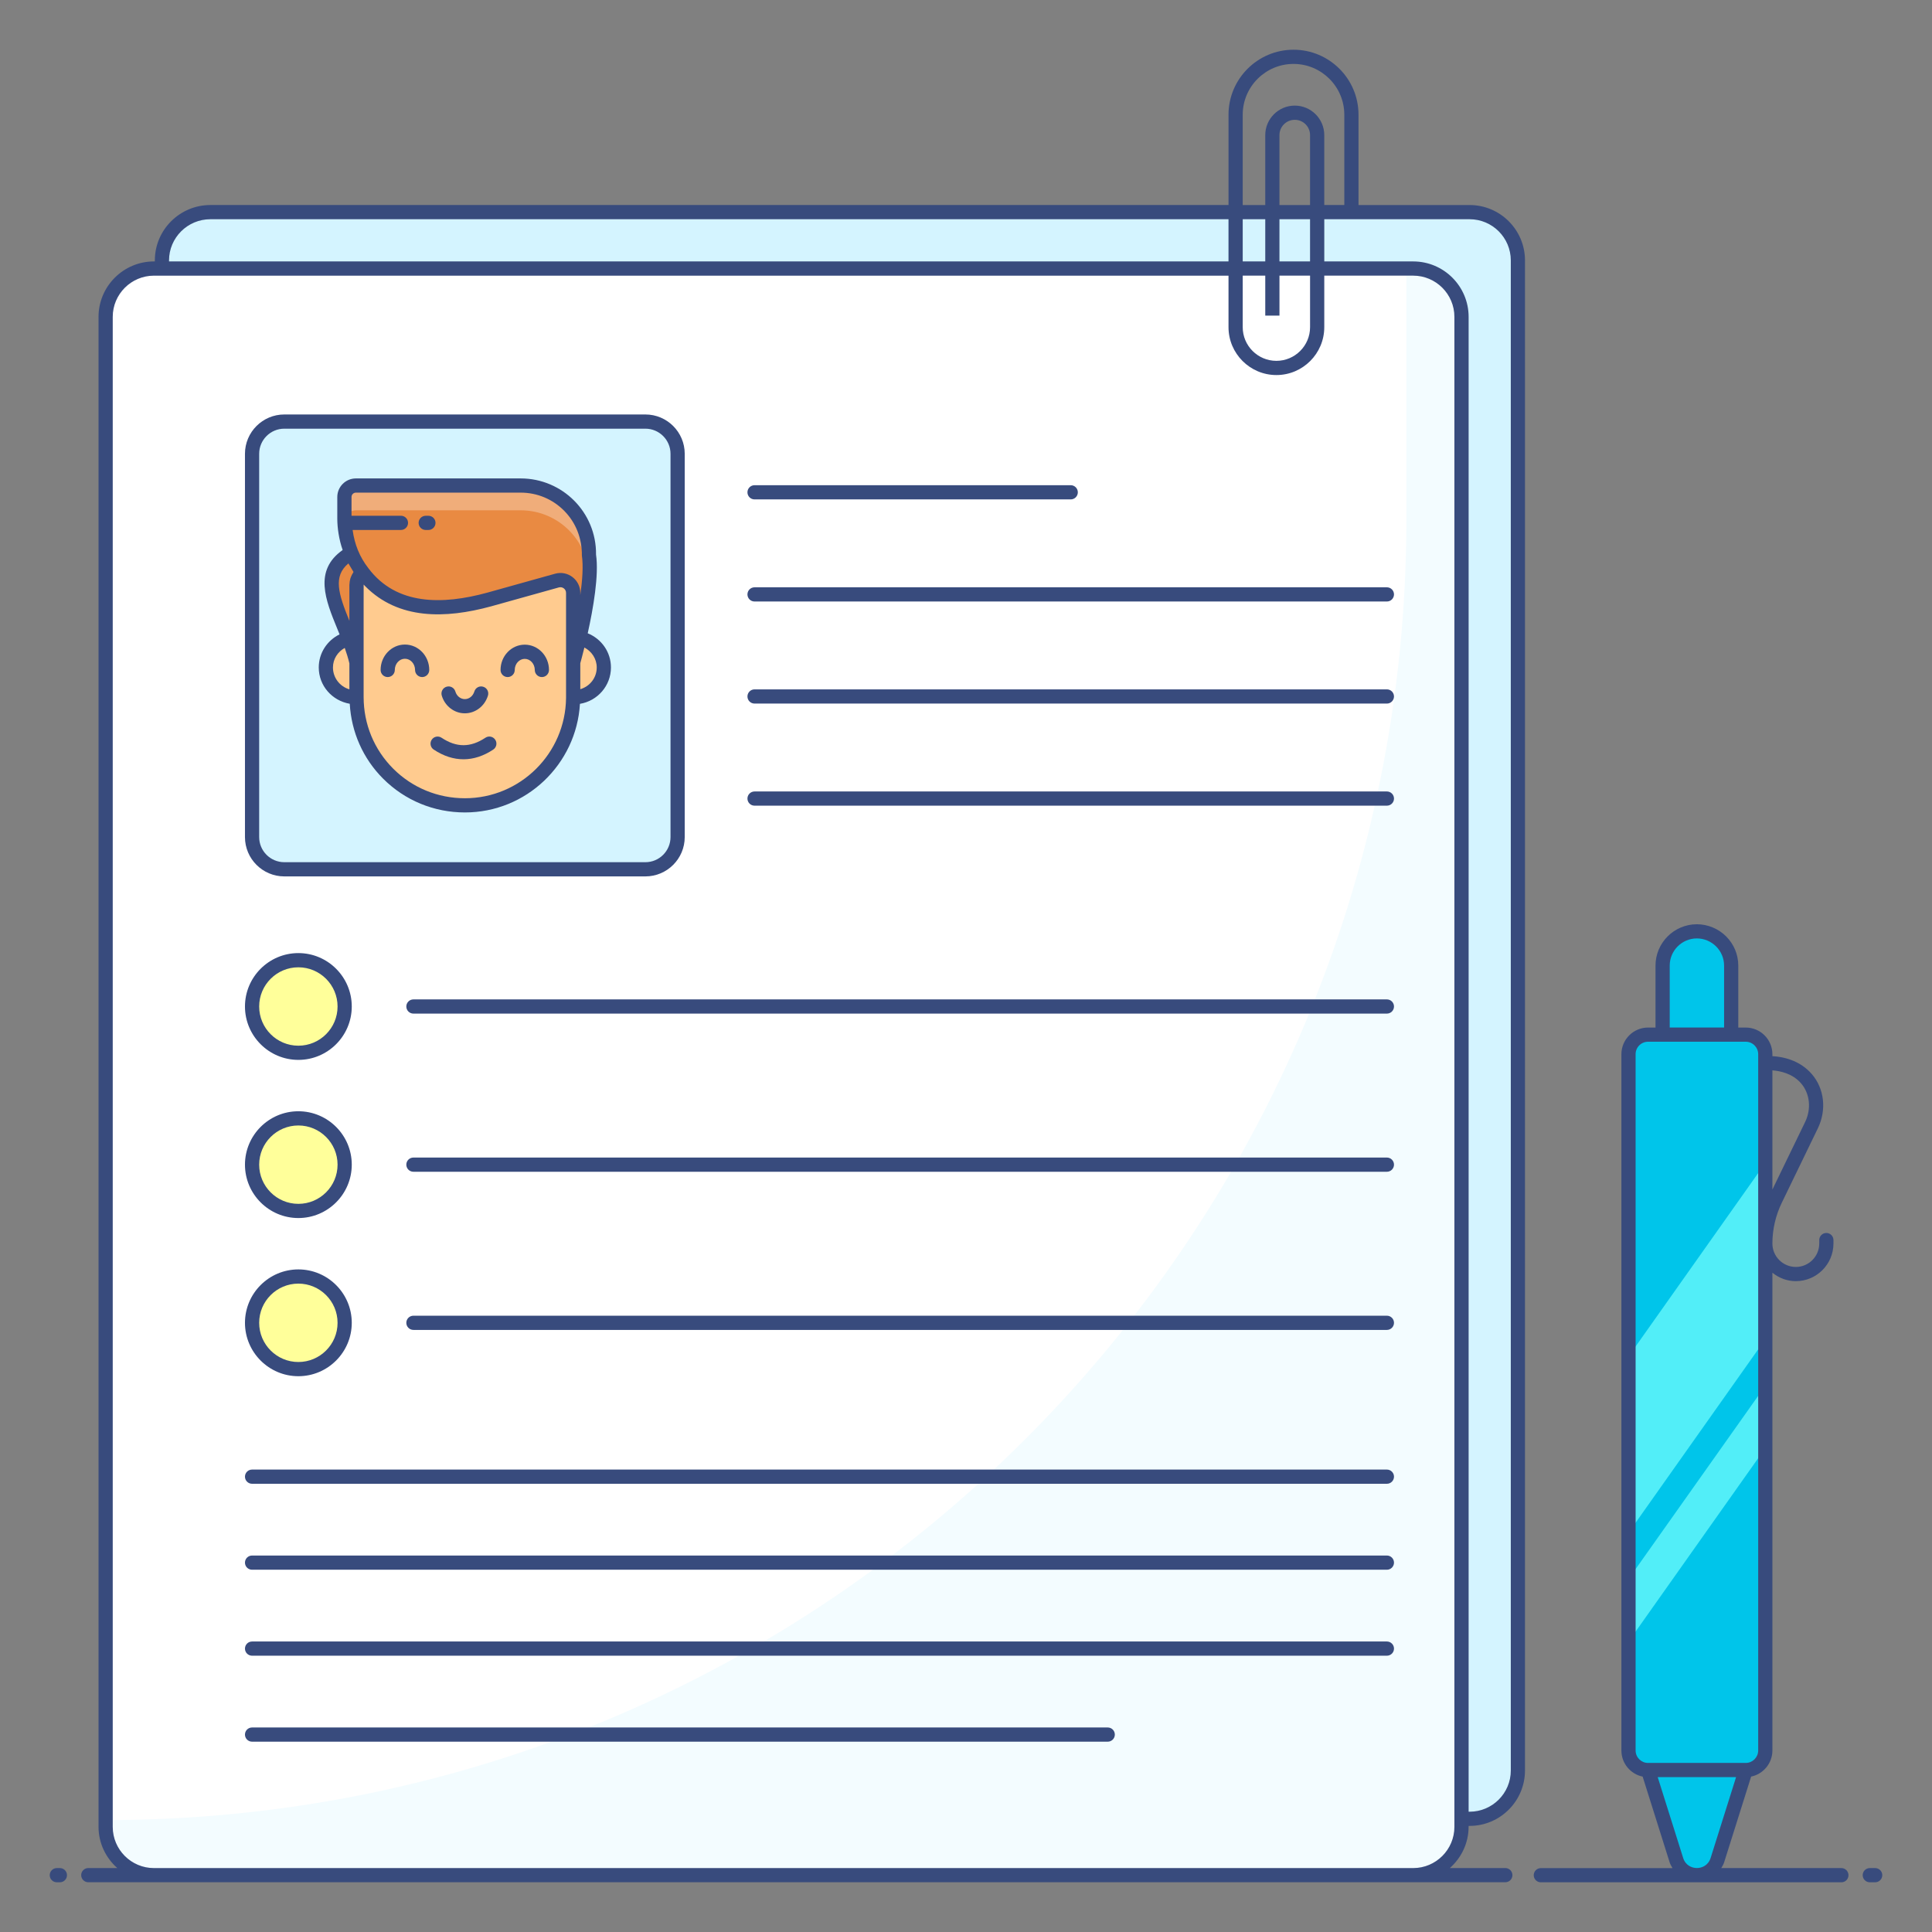 <svg xmlns="http://www.w3.org/2000/svg" viewBox="0 0 136 136" id="application-form"><rect x="0" y="0" width="136" height="136" fill="#808080" stroke="none"/><path fill="#d4f4ff" d="M106.849,18.337v106.291c0,1.879-1.523,3.402-3.402,3.402H14.807      c-1.879,0-3.402-1.523-3.402-3.402V18.337c0-1.879,1.523-3.402,3.402-3.402      h88.64C105.326,14.935,106.849,16.458,106.849,18.337z"></path><path fill="#fff" d="M102.88,22.306v106.291c0,1.879-1.523,3.402-3.402,3.402H10.837      c-1.879,0-3.402-1.523-3.402-3.402V22.306c0-1.879,1.523-3.402,3.402-3.402      h88.64C101.357,18.904,102.88,20.427,102.88,22.306z"></path><path fill="#d4f4ff" d="M47.699,31.945v26.98c0,1.253-1.015,2.268-2.268,2.268H20.012      c-1.253,0-2.268-1.015-2.268-2.268V31.945c0-1.253,1.015-2.268,2.268-2.268      h25.419C46.684,29.677,47.699,30.692,47.699,31.945z"></path><path fill="#f3fcff" d="M102.88,22.311v106.287c0,1.882-1.52,3.402-3.402,3.402H10.838      c-1.883,0-3.402-1.52-3.402-3.402v-0.476c25.29,0,48.176-10.252,64.745-26.821      C88.749,84.731,99.001,61.834,99.001,36.555V18.908h0.476      C101.36,18.908,102.88,20.428,102.88,22.311z"></path><path fill="#ffcb8f" d="M39.208,40.868c0.573-0.16,1.14,0.271,1.14,0.866v7.327        c0,4.215-3.415,7.63-7.621,7.63c-2.112,0-4.017-0.845-5.402-2.229        c-1.384-1.384-2.229-3.289-2.229-5.402v-7.9        c0-0.359,0.171-0.674,0.44-0.845c0.162,0.207,0.351,0.413,0.53,0.602        c0.926,0.935,2.148,1.564,3.523,1.753c0.288,0.054,0.584,0.072,0.881,0.072        c1.339,0,2.669-0.189,3.955-0.539L39.208,40.868z"></path><path fill="#ffcb8f" d="M42.506 46.985c0 1.159-.944 2.103-2.103 2.103h-.054V44.882h.054C41.562 44.882 42.506 45.826 42.506 46.985zM22.938 46.985c0 1.159.944 2.103 2.103 2.103h.054V44.882h-.054C23.881 44.882 22.938 45.826 22.938 46.985z"></path><path fill="#e98a42" d="M40.345,46.636v-4.9c0-0.595-0.567-1.026-1.14-0.866        l-4.777,1.333c-1.287,0.353-2.616,0.54-3.955,0.54        c-0.301,0-0.592-0.021-0.882-0.073c-0.332-0.042-0.664-0.114-0.976-0.208        c-0.166-0.062-0.332-0.114-0.498-0.187c-0.093-0.031-0.197-0.083-0.291-0.125        c-0.083-0.042-0.166-0.083-0.249-0.114        c-0.311-0.176-0.612-0.363-0.882-0.571c-0.093-0.073-0.176-0.145-0.26-0.218        c-0.125-0.104-0.249-0.218-0.363-0.332        c-0.187-0.187-0.374-0.395-0.529-0.602        c-0.332-0.426-0.602-0.893-0.81-1.391        c-0.322-0.737-0.488-1.557-0.488-2.409v-1.527        c0-0.447,0.362-0.809,0.809-0.809h11.597c2.678,0,4.838,2.18,4.807,4.859        C41.809,41.486,40.345,46.636,40.345,46.636z"></path><path fill="#fff" d="M41.463,40.865c0-0.036-0.009-0.063-0.009-0.09        c0.036-2.678-2.13-4.853-4.808-4.853H25.052        c-0.422,0-0.773,0.324-0.8,0.737c-0.009-0.045-0.009-0.099-0.009-0.144        v-1.528c0-0.449,0.36-0.809,0.809-0.809h11.594        c2.678,0,4.844,2.184,4.808,4.862C41.526,39.552,41.526,40.181,41.463,40.865z" opacity=".3"></path><path fill="#e98a42" d="M24.731,38.922c0.208,0.498,0.478,0.965,0.81,1.391        c-0.27,0.176-0.446,0.488-0.446,0.851v5.471        c-0.696-3.094-3.335-5.998-0.374-7.713        C24.721,38.922,24.721,38.922,24.731,38.922z"></path><path fill="#ffff9a" d="M24.261 70.851c0 1.803-1.456 3.259-3.259 3.259s-3.259-1.456-3.259-3.259c0-1.803 1.456-3.258 3.259-3.258S24.261 69.048 24.261 70.851zM24.261 81.984c0 1.803-1.456 3.259-3.259 3.259s-3.259-1.456-3.259-3.259c0-1.803 1.456-3.258 3.259-3.258S24.261 80.181 24.261 81.984zM24.261 93.117c0 1.803-1.456 3.259-3.259 3.259s-3.259-1.456-3.259-3.259c0-1.803 1.456-3.258 3.259-3.258S24.261 91.314 24.261 93.117z"></path><path fill="#00c5ea" d="M117.037 72.831v-4.859c0-1.331 1.082-2.414 2.414-2.414.659 0 1.269.274 1.704.709.435.436.709 1.033.709 1.705v4.859H117.037zM122.89 124.599l-1.996 6.339c-.444 1.412-2.442 1.412-2.887 0l-1.996-6.339H122.89z"></path><path fill="#00c5ea" d="M124.265,74.207v49.016c0,0.757-0.619,1.376-1.376,1.376h-6.879      c-0.757,0-1.376-0.619-1.376-1.376V74.207c0-0.757,0.619-1.376,1.376-1.376      h6.879C123.646,72.831,124.265,73.45,124.265,74.207z"></path><polygon fill="#52eef8" points="124.265 81.869 124.265 94.278 114.635 107.898 114.635 95.489"></polygon><polygon fill="#52eef8" points="124.265 97.552 124.265 101.941 114.635 115.56 114.635 111.158"></polygon><path fill="#384b7d" d="M4.215 131.5H4c-.276 0-.5.224-.5.5s.224.5.5.5h.215c.276 0 .5-.224.5-.5S4.491 131.5 4.215 131.5zM129.621 131.5h-8.455c.076-.131.156-.26.204-.412l1.898-6.028c.853-.176 1.497-.933 1.497-1.837V89.592c.454.365 1.023.593 1.649.593 1.461 0 2.649-1.188 2.649-2.649v-.244c0-.276-.224-.5-.5-.5s-.5.224-.5.5v.244c0 .909-.74 1.649-1.649 1.649s-1.649-.74-1.649-1.649c0-.985.227-1.974.656-2.859l2.544-5.25c.627-1.293.461-2.792-.424-3.817-.869-1.008-2.08-1.225-2.776-1.263v-.138c0-1.034-.842-1.876-1.876-1.876h-.525v-4.359c0-.774-.304-1.505-.855-2.058-.544-.544-1.294-.855-2.059-.855-1.606 0-2.913 1.307-2.913 2.913v4.359h-.526c-1.034 0-1.875.842-1.875 1.876v49.016c0 .905.643 1.662 1.496 1.837l1.898 6.028c.048.152.127.281.204.412h-9.269c-.276 0-.5.224-.5.5s.224.5.5.5h21.156c.276 0 .5-.224.5-.5S129.897 131.5 129.621 131.5zM126.784 76.261c.624.724.734 1.795.281 2.729l-2.3 4.746v-8.389C125.296 75.385 126.179 75.56 126.784 76.261zM117.537 67.972c0-1.055.858-1.913 1.913-1.913.501 0 .994.205 1.352.562.362.363.562.843.562 1.351v4.359h-3.827V67.972zM115.136 123.223v-49.016c0-.483.393-.876.875-.876h1.026 4.827 1.025c.483 0 .876.393.876.876v49.016c0 .483-.393.876-.876.876h-6.879C115.528 124.099 115.136 123.706 115.136 123.223zM116.692 125.099h5.516l-1.791 5.688c-.165.523-.607.71-.967.71s-.802-.187-.967-.71L116.692 125.099zM132 131.5h-.379c-.276 0-.5.224-.5.5s.224.5.5.5H132c.276 0 .5-.224.5-.5S132.276 131.5 132 131.5zM103.45 14.433h-7.82V8.075C95.63 5.553 93.577 3.5 91.055 3.5c-2.523 0-4.576 2.053-4.576 4.575v6.357H14.81c-2.156 0-3.91 1.749-3.91 3.899v.072h-.062c-2.151 0-3.902 1.751-3.902 3.902v106.291c0 1.157.516 2.187 1.319 2.902H6.215c-.276 0-.5.224-.5.5s.224.5.5.5h4.623c14.914 0 84.085 0 95.127 0 .276 0 .5-.224.5-.5s-.224-.5-.5-.5h-3.904c.803-.715 1.319-1.745 1.319-2.902v-.065h.07c2.15 0 3.899-1.75 3.899-3.9V18.332C107.35 16.182 105.601 14.433 103.45 14.433zM87.479 8.075C87.479 6.104 89.083 4.5 91.055 4.5s3.575 1.604 3.575 3.575v6.357h-1.41V9.51c0-1.145-.932-2.076-2.077-2.076s-2.077.932-2.077 2.076v4.923h-1.587V8.075zM87.479 19.404h1.587v2.812h1v-2.812h2.154V23.031c0 1.307-1.063 2.37-2.37 2.37-1.308 0-2.371-1.063-2.371-2.37V19.404zM87.479 18.402v-2.97h1.587v2.97H87.479zM90.065 18.402v-2.97h2.154v2.97H90.065zM90.065 14.433V9.51c0-.594.483-1.076 1.078-1.076.594 0 1.076.482 1.076 1.076v4.923H90.065zM11.899 18.332c0-1.599 1.306-2.899 2.91-2.899h71.669v2.97H11.899V18.332zM102.38 128.598c0 1.601-1.302 2.902-2.902 2.902H10.838c-1.601 0-2.902-1.302-2.902-2.902V22.307c0-1.601 1.302-2.902 2.902-2.902h75.641V23.031c0 1.858 1.513 3.37 3.371 3.37s3.37-1.512 3.37-3.37v-3.627h6.258c1.601 0 2.902 1.302 2.902 2.902v105.726V128.598zM106.35 124.632c0 1.6-1.301 2.9-2.899 2.9h-.07c0-15.687 0-89.502 0-105.229 0-2.15-1.75-3.9-3.9-3.9h-6.26v-2.97h10.23c1.599 0 2.899 1.301 2.899 2.899V124.632z"></path><path fill="#384b7d" d="M20.013,61.693h25.418c1.526,0,2.769-1.242,2.769-2.769V31.944    c0-1.526-1.242-2.768-2.769-2.768H20.013c-1.526,0-2.769,1.241-2.769,2.768    v26.98C17.244,60.451,18.486,61.693,20.013,61.693z M18.244,31.944    c0-0.975,0.793-1.768,1.769-1.768h25.418c0.976,0,1.769,0.793,1.769,1.768    v26.98c0,0.976-0.793,1.769-1.769,1.769H20.013    c-0.976,0-1.769-0.793-1.769-1.769V31.944z"></path><path fill="#384b7d" d="M28.504 45.372c-.944 0-1.712.803-1.712 1.789 0 .276.224.5.5.5s.5-.224.5-.5c0-.436.319-.789.712-.789.394 0 .713.354.713.789 0 .276.224.5.5.5s.5-.224.5-.5C30.217 46.175 29.448 45.372 28.504 45.372zM36.94 45.38c-.94 0-1.705.799-1.705 1.781 0 .276.224.5.5.5s.5-.224.5-.5c0-.431.316-.781.705-.781s.705.351.705.781c0 .276.224.5.5.5s.5-.224.5-.5C38.646 46.179 37.881 45.38 36.94 45.38zM32.718 50.213c.745 0 1.4-.5 1.63-1.245.082-.264-.066-.544-.33-.625-.264-.085-.544.065-.625.33-.102.328-.366.54-.675.54-.3 0-.572-.219-.662-.531-.077-.265-.352-.421-.619-.342-.266.076-.418.354-.342.619C31.308 49.697 31.976 50.213 32.718 50.213z"></path><g><path fill="#384b7d" d="M34.169,51.932c-1.054,0.698-2.034,0.7-3.086,0    c-0.23-0.152-0.54-0.092-0.693,0.139s-0.091,0.541,0.139,0.693    c1.395,0.927,2.843,0.899,4.193,0c0.23-0.152,0.293-0.463,0.14-0.692    C34.708,51.839,34.396,51.778,34.169,51.932z"></path></g><g><path fill="#384b7d" d="M22.438,46.985c0,1.277,0.928,2.338,2.182,2.556    c0.115,1.998,0.934,3.857,2.352,5.275c1.532,1.531,3.577,2.375,5.756,2.375    c4.314,0,7.844-3.389,8.097-7.646c1.234-0.203,2.182-1.27,2.182-2.56    c0-1.084-0.667-2.014-1.635-2.405c0.385-1.734,0.797-4.091,0.585-5.538    c0.035-2.976-2.368-5.364-5.307-5.364H25.052c-0.722,0-1.309,0.587-1.309,1.309    v1.527c0,0.632,0.117,1.471,0.378,2.203c-2.054,1.445-1.205,3.528-0.377,5.547    c0.053,0.129,0.106,0.26,0.159,0.391C23.039,45.079,22.438,45.96,22.438,46.985z     M32.728,56.191c-1.912,0-3.705-0.739-5.049-2.082    c-1.343-1.343-2.082-3.136-2.082-5.048c0-13.536-0.001-3.252,0.002-7.911    c0.038,0.04,0.076,0.081,0.114,0.12c2.336,2.357,5.628,2.293,8.849,1.415    c0.101-0.028,5.097-1.423,4.779-1.334c0.121-0.033,0.248-0.01,0.348,0.066    s0.157,0.191,0.157,0.317v7.403C39.803,53.035,36.628,56.191,32.728,56.191z     M42.006,46.985c0,0.719-0.476,1.328-1.157,1.53v-1.827    c0.046-0.165,0.155-0.566,0.288-1.107    C41.647,45.85,42.006,46.369,42.006,46.985z M25.052,34.678h11.598    c1.162,0,2.251,0.454,3.065,1.279c0.814,0.823,1.255,1.914,1.246,3.15    c0.106,0.738,0.034,1.749-0.112,2.788V41.734c0-0.923-0.879-1.598-1.775-1.348    c-0.101,0.028-5.095,1.423-4.777,1.334c-3.155,0.864-6.398,0.897-8.36-1.715    c-0.631-0.809-0.976-1.69-1.115-2.699h3.402c0.276,0,0.5-0.224,0.5-0.5    s-0.224-0.5-0.5-0.5h-3.479v-1.32C24.743,34.816,24.882,34.678,25.052,34.678z     M24.526,39.661c0.026,0.048,0.057,0.093,0.084,0.14    c0.044,0.078,0.09,0.153,0.137,0.229s0.088,0.155,0.137,0.229    c-0.012,0.017-0.017,0.038-0.028,0.056c-0.061,0.092-0.11,0.19-0.15,0.295    c-0.015,0.038-0.032,0.074-0.043,0.114c-0.037,0.128-0.059,0.261-0.062,0.399    c-0,0.014-0.006,0.027-0.006,0.042v2.537    C23.816,41.789,23.437,40.568,24.526,39.661z M24.268,45.61    c0.128,0.363,0.242,0.727,0.327,1.091v1.823    C23.927,48.331,23.438,47.714,23.438,46.985C23.438,46.392,23.771,45.887,24.268,45.61z    "></path></g><g><path fill="#384b7d" d="M29.968,37.307h0.189c0.276,0,0.5-0.224,0.5-0.5s-0.224-0.5-0.5-0.5h-0.189    c-0.276,0-0.5,0.224-0.5,0.5S29.691,37.307,29.968,37.307z"></path></g><g><path fill="#384b7d" d="M53.115,35.155h22.257c0.276,0,0.5-0.224,0.5-0.5s-0.224-0.5-0.5-0.5H53.115    c-0.276,0-0.5,0.224-0.5,0.5S52.839,35.155,53.115,35.155z"></path></g><g><path fill="#384b7d" d="M97.628,41.342H53.115c-0.276,0-0.5,0.224-0.5,0.5s0.224,0.5,0.5,0.5h44.513    c0.276,0,0.5-0.224,0.5-0.5S97.904,41.342,97.628,41.342z"></path></g><g><path fill="#384b7d" d="M97.628,48.527H53.115c-0.276,0-0.5,0.224-0.5,0.5s0.224,0.5,0.5,0.5h44.513    c0.276,0,0.5-0.224,0.5-0.5S97.904,48.527,97.628,48.527z"></path></g><g><path fill="#384b7d" d="M97.628,55.714H53.115c-0.276,0-0.5,0.224-0.5,0.5s0.224,0.5,0.5,0.5h44.513    c0.276,0,0.5-0.224,0.5-0.5S97.904,55.714,97.628,55.714z"></path></g><g><path fill="#384b7d" d="M21.003,74.609c2.072,0,3.759-1.687,3.759-3.759    s-1.687-3.759-3.759-3.759s-3.759,1.687-3.759,3.759S18.931,74.609,21.003,74.609    z M21.003,68.092c1.521,0,2.759,1.237,2.759,2.759s-1.237,2.759-2.759,2.759    s-2.759-1.237-2.759-2.759S19.481,68.092,21.003,68.092z"></path></g><g><path fill="#384b7d" d="M97.628,70.351H29.102c-0.276,0-0.5,0.224-0.5,0.5s0.224,0.5,0.5,0.5h68.526    c0.276,0,0.5-0.224,0.5-0.5S97.904,70.351,97.628,70.351z"></path></g><g><path fill="#384b7d" d="M21.003,85.742c2.072,0,3.759-1.687,3.759-3.759    s-1.687-3.758-3.759-3.758s-3.759,1.686-3.759,3.758    S18.931,85.742,21.003,85.742z M21.003,79.226c1.521,0,2.759,1.237,2.759,2.758    c0,1.521-1.237,2.759-2.759,2.759s-2.759-1.237-2.759-2.759    C18.244,80.463,19.481,79.226,21.003,79.226z"></path></g><g><path fill="#384b7d" d="M97.628,81.484H29.102c-0.276,0-0.5,0.224-0.5,0.5s0.224,0.5,0.5,0.5h68.526    c0.276,0,0.5-0.224,0.5-0.5S97.904,81.484,97.628,81.484z"></path></g><g><path fill="#384b7d" d="M21.003,96.876c2.072,0,3.759-1.687,3.759-3.759    s-1.687-3.759-3.759-3.759s-3.759,1.687-3.759,3.759    S18.931,96.876,21.003,96.876z M21.003,90.358c1.521,0,2.759,1.237,2.759,2.759    s-1.237,2.759-2.759,2.759s-2.759-1.237-2.759-2.759    S19.481,90.358,21.003,90.358z"></path></g><g><path fill="#384b7d" d="M97.628,92.617H29.102c-0.276,0-0.5,0.224-0.5,0.5s0.224,0.5,0.5,0.5h68.526    c0.276,0,0.5-0.224,0.5-0.5S97.904,92.617,97.628,92.617z"></path></g><g><path fill="#384b7d" d="M97.628,103.448H17.744c-0.276,0-0.5,0.224-0.5,0.5s0.224,0.5,0.5,0.5h79.884    c0.276,0,0.5-0.224,0.5-0.5S97.904,103.448,97.628,103.448z"></path></g><g><path fill="#384b7d" d="M97.628,109.499H17.744c-0.276,0-0.5,0.224-0.5,0.5s0.224,0.5,0.5,0.5h79.884    c0.276,0,0.5-0.224,0.5-0.5S97.904,109.499,97.628,109.499z"></path></g><g><path fill="#384b7d" d="M97.628,115.551H17.744c-0.276,0-0.5,0.224-0.5,0.5s0.224,0.5,0.5,0.5h79.884    c0.276,0,0.5-0.224,0.5-0.5S97.904,115.551,97.628,115.551z"></path></g><g><path fill="#384b7d" d="M77.978,121.603H17.744c-0.276,0-0.5,0.224-0.5,0.5s0.224,0.5,0.5,0.5h60.233    c0.276,0,0.5-0.224,0.5-0.5S78.254,121.603,77.978,121.603z"></path></g></svg>